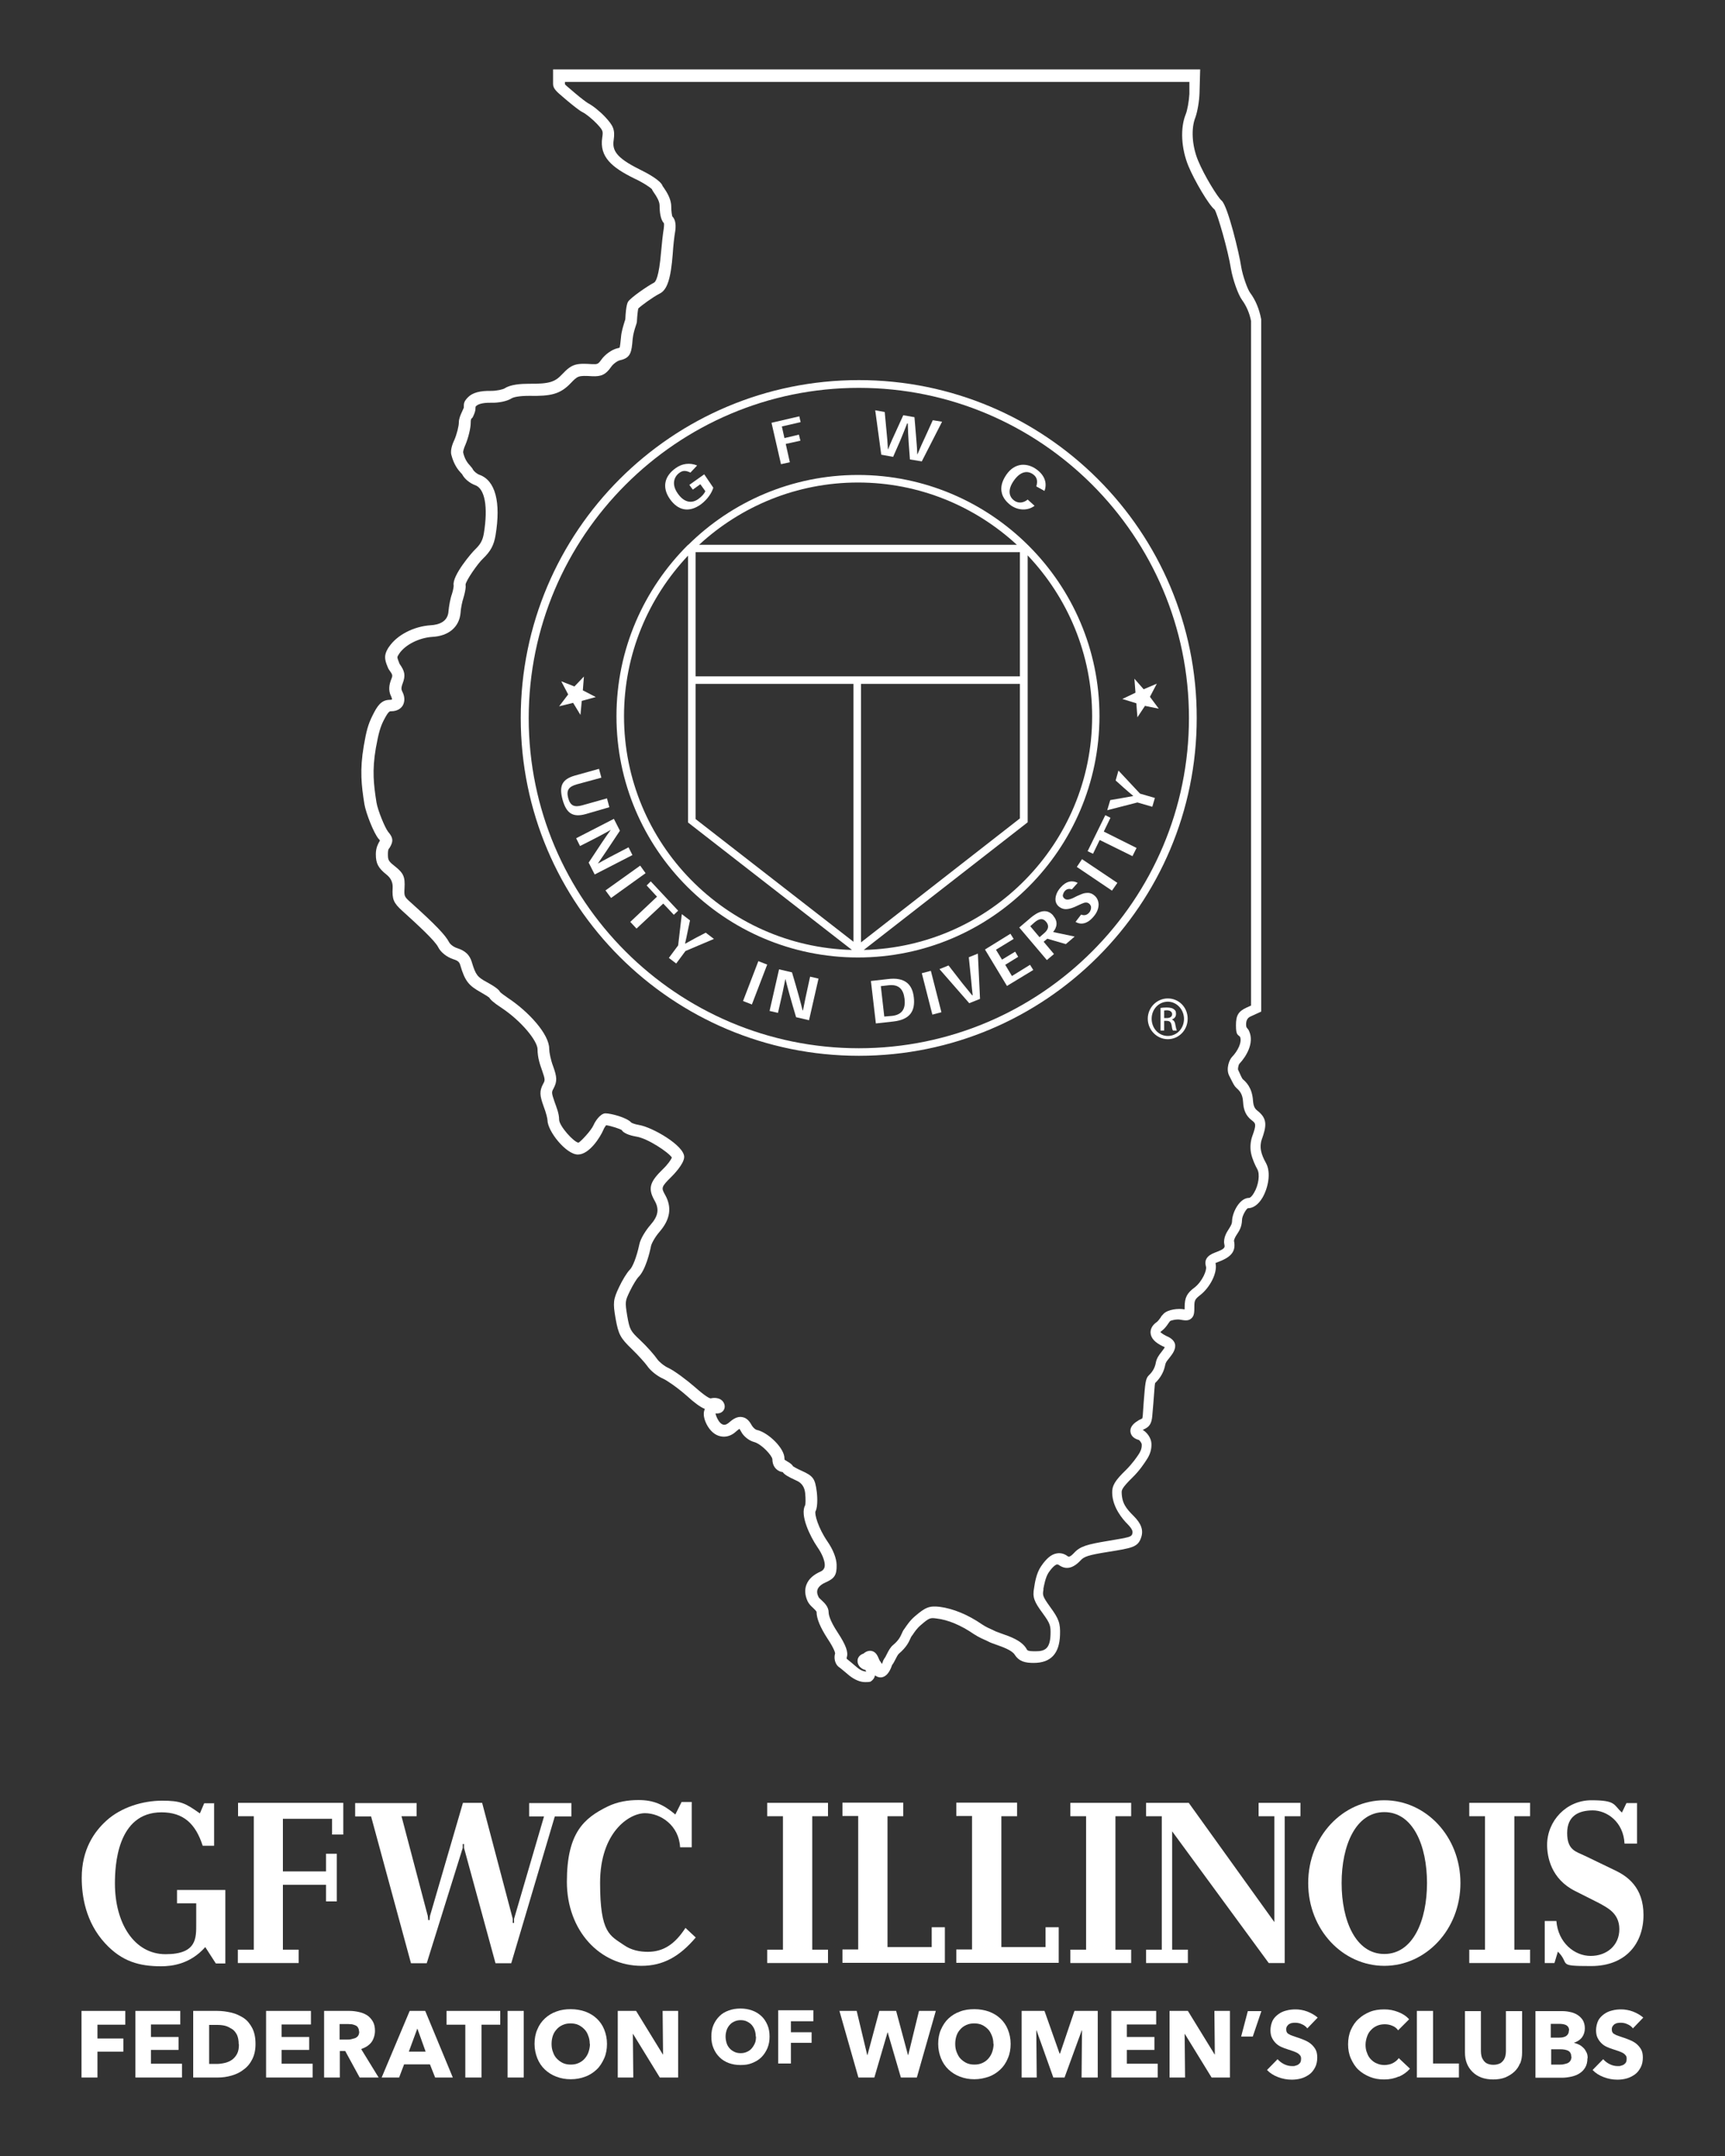 <?xml version="1.0" encoding="UTF-8"?>
<svg xmlns="http://www.w3.org/2000/svg" id="Layer_1" data-name="Layer 1" version="1.1" viewBox="0 0 800 1000">
  <rect x="0" y="0" width="800" height="1000" fill="#333333" stroke="none"/>
  <defs>
    <style>
      .cls-1 {
        fill: #fff;
        stroke-width: 0px;
      }
    </style>
  </defs>
  <g>
    <path class="cls-1" d="M556.6,600.7c4.4-3.4,8.2-10.3,7.1-14.9.2,0,.4-.2.8-.3,5.7-2.1,8.9-4.5,7.8-9.9,0,0-.2-.7,1.3-3,1.2-1.8,2.3-3.6,2.4-6.7,0-2,2-5.2,2.7-5.5,2.5,0,4.9-1.7,6.8-4.9,2.6-4.5,4.1-11.6,1.6-16.1-1.2-2.1-2-4.1-2.3-5.8-.4-2,0-4.1.3-4.9,2.3-6.4,2.8-9.8-1.9-13.5-1.2-.9-1.9-2-2.1-4.7-.4-6.2-3.4-8.8-4.8-10-.3-.4-1.1-2-1.5-3l-.6-1.3c-.2-.5.2-2.3.5-2.7,3.5-3.7,6.9-9.8,4.7-15-.3-.8-.7-1.3-1-1.6-.3-.4-.5-.6-.5-1.8q0-2.7,2-3.6l5-2.3V148.1c-.9-4.8-2.6-8.9-5.2-12.4-1.1-1.5-3.4-7.7-4.1-12.1-.8-5.6-6.2-28.3-9.1-30.6-1.7-1.4-8-11.5-10.9-18.6-2.8-6.8-3.3-14.8-1.2-20,.9-2.5,1.8-7.5,1.9-11.3l.3-10.9h-300.1v6.8c0,2.2,1.9,3.7,4.7,6.1.7.6,1.3,1.1,2,1.7,2.4,2,5.5,4.5,6.9,5.2,1.7.8,4.8,3.4,6.7,5.4,3,3.2,2.9,3.5,2.5,6.4-1.4,9,4.6,13.9,14.7,18.9,4.7,2.2,7.6,4.3,8.3,5,.2.5.5,1,1,1.7,1,1.4,2.6,3.9,2.6,5.9,0,2.9.4,6.6,2,8.2.1.4.1,1.3-.1,2.7-.4,2.4-.9,7.1-1.2,10.6-1,11.9-2.6,14-3.3,14.3-3.2,1.7-10.6,6.8-12,8.8-.2.4-1,1.5-1.3,8.2-.1.3-.3.9-.5,1.6-.5,1.7-1.3,4.1-1.5,6.7-.2,1.7-.4,4.5-.7,4.9-.1,0-.4.1-1.2.3-2.4.6-5.5,2.8-7.2,5.2-1.5,2.1-1.8,2.2-4.3,2.1-7.4-.5-9.4-.1-13.9,4.7-3.3,3.5-5.7,4.5-15.5,4.4-3.5,0-8.4.3-11.1,2.1-.8.5-3.6,1.2-6.3,1.2-5.1-.1-8.6.8-10.7,2.9s-2,3-2,4.9c-.1.3-.5,1.2-.8,1.8-.7,1.5-1.5,3.3-1.5,5s-.9,5.4-2.1,8.2c-.5,1-2,4.4-1.4,6.8,1.2,4.7,3.2,7.1,4.5,8.5.3.3.5.5.6.7,1,2,3.6,4.1,5.9,4.9,4.6,1.6,6.1,10.1,4.1,22.4-.6,3.4-1.6,5.1-4.3,7.7-.9.8-10.6,11.9-9.7,16.5,0,.4-.2,2.1-.8,3.9-.8,2.2-1.4,5.7-1.6,8-.3,5-4.7,6.3-8.2,6.5-7.9.5-15.6,4.5-19.3,9.9-.5.6-1.9,2.8-1.9,4.9s1.1,4.3,1.5,5.3l.3.5c1.8,2.5,1.8,2.6,1,4.6-.8,2.1-1.5,4.9,0,7.8.4.9.4,1.3.4,1.4s-.4.2-1,.2c-4.1,0-5.9,3-8,7.2s-2.9,7.2-4.1,14.2c-1.9,11.2-1.1,18.2.3,27,.7,4.1,4.3,13.4,6.6,16.1.3.3.5.5.6.7-.1.2-.2.5-.4.8-.4.7-1.5,2.6-1.5,5.6,0,4.3,1.1,6.4,5,9.5q3,2.4,2.8,6.1c-.3,5.3.4,7,4.5,10.7,7.4,6.7,15.2,13.9,16.6,16.8,1.2,2.4,4,4.6,7,5.6,2.3.7,2.9,1.4,3.3,2.9,2.1,7.1,3.8,9.3,9.4,12.4,2.1,1.2,3.5,2.1,4,2.5.5.9,1.9,2.3,5.6,4.7,9.5,6.3,16.8,15.5,16.8,19.3s1.1,7,2.1,9.8c1.5,4.3,1.4,4.6.5,6.2-1.8,3.4-1.6,5.4.2,10.4,1.2,3.1,1.8,5.8,1.8,6.4,0,5.2,8.7,16,14.1,16s10.5-8.3,11.8-11.4c.4-1,1-1.8,1.3-2.2,2.4.3,6.6,1.8,7.2,2.2,1.2,2,5.2,2.8,6.9,3.1,5.1.8,14.8,7.2,16.4,9.7-.4,1-1.9,3.2-4.2,5.4-5.8,5.7-7.2,8.7-3.8,14.6,2.2,3.9,1.7,7.1-1.9,11.2-2.1,2.4-4.7,6.4-5.2,9.1-1.3,6.1-3.2,10.6-4.4,11.7-1.4,1.4-3.6,5.1-5,8.1-2.7,5.7-2.9,7.2-1.6,14.6,1.3,7.3,2.2,9,7.5,14.1,3.1,3,6.2,6.5,7.2,7.9,1.4,2.1,4.6,4.7,7.4,5.9,1.8.8,6.7,4.2,10.9,7.9,3.5,3.2,6.2,5.2,8.4,6.1-.7,1.4-.9,3.7.8,7.1,1.6,3.1,3.9,5.1,6.5,5.6,2.4.5,4.9-.2,7-2.1,1.1-1,1.7-1.3,1.7-1.4.1.2.4.5.8,1.3,1.1,2.2,3.7,4.2,5.9,4.8,3.6.9,8.5,6.4,8.6,8,0,3,1.6,5.2,4.2,5.9.3,0,.5,0,.7.2.6.9,2.2,2,6.2,3.8q3.6,1.5,4.1,5.7c.3,2.9.2,5.4,0,5.8-2.5,4.4,2.2,14.3,5.7,19.4,2.1,3,3.3,6,3.4,8.1q.1,2.3-1.9,3.2c-3.4,1.5-5.6,3.5-6.6,6.1-.9,2.3-.7,4.9.5,7.6.6,1.3,1.6,2.3,2.6,3.2.5.5,1.6,1.5,1.6,1.9,0,3,1.7,7.1,5,12.2,3.6,5.4,3.6,7,3.6,7-.7,2.2,0,4.9,1.6,6.2.9.6,3,2.4,4.9,4,2.5,2,5.1,3.1,7.4,3.1s2.1-.2,2.5-.2c1.1-.7,1.8-1.6,2.1-2.9.9.6,1.8,1,2.9.9,2.8-.3,4.3-3.5,5-5.7.6-.7,1-1.6,1.5-2.5.5-1,1.2-2.4,1.7-2.8,3.5-3,4.6-5.4,5.3-7,.2-.4.3-.7.5-1l.6-.8c.8-1.2,1.9-2.9,3.8-4.5,3.9-3.4,4.4-3.4,7.3-3,5.3.6,11.4,3.2,17.2,7.2,2.4,1.6,4.9,2.6,6.2,3.2l.6.3c.9.5,2.1.9,3.5,1.4,3.1,1.1,7.4,2.6,8.7,4.7,2.1,3.2,4.9,3.8,8.8,3.8,7.9,0,11.9-4.3,12.2-12.9.2-5.5-.5-7.5-4.6-13.1-3.6-5-3.5-5.5-3.1-7.9v-.6c.3-1.4.9-5.1,2.4-7.4,2.2-3.2,3.5-3.7,3.9-3.8.1,0,.4,0,.9.3,3.2,2.3,6.5,1.6,10-2.1,1.6-1.8,3.4-2.5,12.8-4,11.2-1.8,13.8-2.2,15.3-6.6,1.2-3.4.1-6.5-3.4-10s-5.5-5.9-5.6-11c0-1,0-2,4.9-6.8,3.5-3.4,5.8-7,6.7-8.4,1.6-2.4,2.3-4.8,2.2-7.4-.1-2.7-2.2-5.4-4.1-6.4.3,0,.5-.2.7-.3,2.2-1,3.5-2.3,3.8-6.3l.5-5.9c.4-4.8.6-8.7.8-9.2,2.6-2.5,4.1-5.3,4.7-8.5.2-1,.7-1.7,1.7-2.9.4-.5.7-.9,1-1.3.7-.9,2.4-3.3,1.8-5.5-.5-1.9-2.6-3.1-4.1-3.7-2-1-2.5-1.7-2.7-1.7.1,0,.3-.4.8-.7,1.3-1,2.3-2.4,3.1-3.6.3-.4.5-.7.6-.8.6-.5,3.3-1,4.8-.7,1.8.3,3.6.7,5-.5,1.5-1.2,1.5-3,1.5-5.8,0-2.7.4-3.3,2.7-5.1ZM549.4,606.1v1.2c0,0-.2,0-.3,0-2.5-.5-7.5,0-9.5,2.1s-.7.8-1.2,1.5-1.3,1.8-1.8,2.2c-2.7,1.8-3.1,3.9-3,5.2.2,2.4,2,4.4,5.8,6.2.3,0,.5.3.8.4-.2.3-.4.6-.6.9-.3.4-.6.8-.9,1.2-1.1,1.4-2.3,2.9-2.7,5.2-.4,2.1-1.4,4-3.2,5.7-1.6,1.5-1.7,3.9-2.4,12.6l-.4,5.8c-.1,1.3-.3,1.7-.3,1.7-.2,0-.3,0-.5.2-.4.2-1,.4-1.5.8-1,.6-3.9,2.4-3.4,5.3.3,1.8,1.7,3,3.9,3.6.4.3,1.3,1.4,1.3,2.1.1,2-.7,3.4-1.4,4.5-.7,1.1-2.9,4.3-5.9,7.3-5.1,4.9-6.5,7.3-6.4,10.6.1,6.8,5,12.4,7.1,14.5,2.8,2.8,2.4,3.9,2.2,4.6-.5,1.3-.9,1.5-11.2,3.2-9.7,1.6-13,2.5-15.8,5.6-2.1,2.2-2.6,1.8-3.1,1.4-1.5-1.1-3.2-1.5-4.9-1.2-2.5.4-4.8,2.3-7.3,6-2.2,3.2-2.9,7.8-3.2,9.9-.9,4.5.1,6.6,4,11.9,3.5,4.8,3.7,5.8,3.6,9.8-.2,6.6-2.6,7.8-6.9,7.8s-3.8-.5-4.4-1.4c-2.3-3.6-7.3-5.4-11.4-6.8-1.2-.5-2.3-.8-3.1-1.2l-.8-.4c-1.1-.5-3.3-1.4-5.2-2.7-6.5-4.5-13.4-7.3-19.5-8.1-5-.6-6.8.3-11.4,4.2-2.5,2.1-3.9,4.3-4.8,5.6l-.5.7c-.4.5-.7,1.2-1,1.9-.6,1.3-1.3,3-3.9,5.2-1.3,1-2.2,2.7-3,4.3s-.8,1.6-1.2,2.1l-.5.9c-.1.5-.4,1.1-.6,1.6-.2-.3-.4-.7-.6-1l-.4-.5c-.1-.2-.3-.7-.5-1.1-.5-1.2-1.1-2.5-2.5-3.2-2-.9-3.8.3-4.6,1-1.6.5-2.7,1.8-2.7,3.3-.1,1.8,1.3,3.6,3.3,4.2h.4v.3l.4.5c-.3,0-2.1,0-4.3-1.9-1.9-1.6-4.1-3.5-4.8-4,0,0-.1-.4,0-.7.8-2.4-.4-5.7-4.2-11.5-3.9-5.9-4.2-8.6-4.2-9.3,0-2.6-1.9-4.4-3.3-5.7-.6-.5-1.3-1.2-1.4-1.5-.7-1.4-.8-2.6-.4-3.6.6-1.5,2.4-2.6,3.8-3.2,4.1-1.8,5.1-3.5,5-8.1-.1-3.1-1.6-7-4.3-10.9-4.3-6.3-6-12.6-5.5-13.9,1.3-2.4.7-8.3.6-9-.8-6.2-1.6-7.4-7.2-9.9-2-.9-3.2-1.6-3.8-2-.8-1.4-2.6-2.1-3.7-2.9-.1,0-.3,0-.3-.8,0-4.7-7.4-11.8-12.5-13.1-.8,0-2.1-1.2-2.6-2.1-.9-1.6-2.1-3.5-4.4-3.9-2.4-.5-4.5,1-6.2,2.5-.7.6-1.6,1.2-2.6,1s-2-1.2-2.8-2.8-.8-2.3-.9-2.4c.1,0,.3,0,.7,0,1.4,0,2.6-.6,3.2-1.7.6-1.1.5-2.4-.2-3.5-1.2-2-3.9-2.3-5.9-1.8-.5,0-2.2-.7-7.4-5.3-3.8-3.3-9.4-7.5-12.2-8.8-2-.9-4.4-2.9-5.2-4.1-1.3-1.9-4.7-5.8-7.9-8.8-4.6-4.3-4.9-5-6-11.2-1.1-6.7-1-6.9,1.2-11.5,1.5-3.1,3.3-5.9,3.9-6.5,3.4-3.2,5.4-11.8,5.9-14.4.2-1.1,1.8-4.2,4-6.7,5-5.8,5.8-11.4,2.5-17.2-1.7-3.1-1.9-3.5,3-8.3.6-.6,5.9-5.9,5.9-9.2,0-5.3-14.8-13.8-20.9-14.8-1.8-.3-3.1-.8-3.6-1.1-2.1-2.4-9.5-4.3-12-4.3s-5,4.1-5.5,5.4c-1.2,2.7-6,7.7-7,8.2-2.2-.2-9-7.8-9-10.7s-1.3-5.9-2.1-8.2c-1.5-4.3-1.4-4.6-.5-6.2,1.8-3.4,1.6-5.4-.2-10.4-1.1-2.9-1.8-6.5-1.8-8,.1-6.8-9.7-17.4-19.1-23.6-1.9-1.3-3.2-2.3-3.7-2.8-.4-.9-1.8-2.2-6.2-4.6-4.2-2.3-5.1-3.2-6.9-9.3-1-3.3-3-5.2-6.7-6.4-1.9-.6-3.4-1.9-3.9-2.9-1.6-3.1-6.2-8-17.8-18.4-2.9-2.6-3-2.8-2.8-6.5.3-5.4-.4-7-4.7-10.4-2.8-2.2-3-2.8-3-5.4s.5-2.5.8-3c1.6-2.7,1.9-4.4-.7-7.4-1.4-1.7-4.8-9.9-5.4-13.6-1.3-8.2-2.1-14.8-.3-25.2,1.3-7.3,2.2-10,3.6-12.8,2.2-4.3,2.8-4.3,3.4-4.3,3.4,0,4.9-1.7,5.5-2.7.6-1.1,1.4-3.4-.3-6.6-.3-.6-.6-1.4.2-3.5,1.5-3.9,1-5.8-1.4-9.2-.5-1.2-1-2.6-1-3s.4-1.1.9-1.8c2.8-4.1,9.2-7.3,15.3-7.7,7.7-.4,12.6-4.7,13.1-11.3.1-1.8.7-4.9,1.3-6.7.5-1.6,1.3-4.8,1-6.2.2-2,5.8-10,8.1-12.1,3.5-3.4,5-6.1,5.8-10.7,2.6-15.6-.1-25.6-7.5-28.2-1.1-.4-2.5-1.6-2.9-2.3-.3-.7-.8-1.2-1.3-1.8-1.1-1.2-2.5-2.8-3.3-6.2-.1-.5.4-2.2,1-3.5,1.4-3.3,2.5-7.8,2.5-10.3s.6-1.8,1-2.7c.6-1.3,1.2-2.6,1.2-3.9s.3-1.1.5-1.3c.4-.4,2-1.5,6.9-1.4,3,.1,7.1-.6,9.3-2,.9-.6,3.6-1.2,8.2-1.2,10,.2,14.4-.7,19.4-6,3.1-3.2,3.3-3.5,9.8-3.1,4.2.2,6.3-.7,8.8-4.3,1-1.5,3.1-2.9,4.1-3.1,5.1-1.1,5.4-3.8,5.9-9.8.2-2.1.8-4.2,1.3-5.7.4-1.2.7-2,.7-2.8.1-2.2.4-4.8.6-5.7,1.3-1.3,6.9-5.4,9.9-6.9,3.5-1.7,5.2-6.8,6.1-18.5.2-3.4.7-8,1.1-10.2.4-2.4.4-5.5-1.3-7.1-.2-.7-.5-2.4-.5-4.6,0-3.6-2.2-6.9-3.5-8.8-.2-.3-.5-.7-.5-.7-.8-2.6-7.1-6-10.8-7.8-10.9-5.4-12.6-8.9-11.9-13.5.7-4.9-.2-6.7-3.9-10.7-2.3-2.5-5.9-5.4-8.1-6.5-.5-.3-3-2.1-5.8-4.5-.7-.6-1.4-1.2-2-1.7-1-.9-2.3-1.9-2.8-2.5v-1.1h289.6v5.6c-.2,3.5-1,7.7-1.7,9.4-2.6,6.4-2.1,15.8,1.2,23.9,2.8,6.8,9.5,18.2,12.2,20.3,1.3,1.9,6.2,18.7,7.6,27.6.8,4.7,3.3,11.9,5.1,14.3,2.1,2.9,3.5,6.2,4.2,9.8v317.5l-2,.9c-3.9,1.8-5,3.6-5,8.3s.9,4.2,1.9,5.3c1,2.5-1.1,6.6-3.7,9.3-1.3,1.3-2.9,5.5-1.4,8.6l.6,1.2c1.3,2.6,1.9,3.8,2.7,4.5,1.3,1.2,3,2.6,3.2,6.6.2,3.9,1.4,6.5,4,8.5,1.9,1.5,2.3,1.8.2,7.6-.6,1.7-1.1,4.7-.5,7.7.6,2.8,1.9,5.6,2.9,7.4,1.3,2.3.6,7.4-1.5,10.9-1,1.8-1.9,2.4-2.3,2.4-4.5,0-7.8,6.9-7.9,10.6,0,1.6-.7,2.5-1.8,4.3-.6.9-2.4,3.8-1.8,6.6.3,1.5.5,2.1-4.4,3.9-3.7,1.4-5,3.5-4.1,6.5.5,1.6-1.7,6.8-5.2,9.6-3.7,2.7-4.7,4.8-4.7,9.2Z"></path>
    <path class="cls-1" d="M325.1,233.9c3.3-2.5,5.1-5.6,5.7-7.7l-4.2-6.2-6.9,4.9,1.6,2.2,3.5-2.5,2.3,3.2c-.4,1.1-1.6,2.5-3.3,3.7-3.1,2.2-6.6,1.5-9.4-2.5-3.2-4.4-1.7-8,.7-9.7,1.6-1.2,3-1.1,5.1-.1l3.1-3.3c-3.4-1.4-7-.9-9.9,1.2-5,3.5-6.7,8.7-2.7,14.4,3.7,5.2,8.7,6.5,14.4,2.4Z"></path>
    <polygon class="cls-1" points="366.3 214.4 364.4 205.9 371.2 204.4 370.5 201.6 363.8 203.2 362.6 197.8 371.3 195.8 370.7 193.1 357.8 196.1 362.2 215.3 366.3 214.4"></polygon>
    <path class="cls-1" d="M414.2,211.9l3.2-7.3c1-2.5,2.1-5,3.3-8.2h.3c.1,3.4.2,6.1.4,8.7l.6,8,5.5.9,9.4-18.4-4.3-.7-3.5,7.7c-1.2,2.5-2.3,5-3.6,8.1h-.1c-.1-3.3-.4-6-.6-8.8l-.7-8.4-5.2-.9-3.5,7.7c-1.1,2.4-2.3,4.9-3.5,8.1h-.1c-.2-3.3-.4-6.1-.7-8.8l-.8-8.5-4.4-.8,2.8,20.6,5.5,1Z"></path>
    <path class="cls-1" d="M468.8,234.4c3.4,2.4,7.8,2.6,11,.2l-3.2-2.9c-1.5,1.3-4,2.1-6.2.5-2.4-1.7-3.3-4.9-.2-9.3,3.1-4.4,6.4-4.7,8.9-2.9,2,1.4,2.2,3.4,1.5,5.6l3.8,2.1c1.4-3.8-.1-7.4-3.7-10-2.2-1.6-4.6-2.3-7-2.1-2.6.3-5,1.7-7,4.6-2.2,3.2-2.7,6-2.1,8.4.5,2.3,2.2,4.3,4.2,5.8Z"></path>
    <polygon class="cls-1" points="265.8 326 269.2 331.6 269.8 325.1 276.3 323.3 270.3 320.2 270.8 313.8 266.4 318.4 260.3 316 263.5 322.1 259.3 327.6 265.8 326"></polygon>
    <path class="cls-1" d="M271.6,377.6l11-3.2-1.1-4.1-11.4,3.2c-3.6,1-5.6.4-6.6-3.4s.5-5.3,4-6.3l11.4-3.1-1.1-4.1-11.1,3.1c-6.4,1.8-7.4,5.2-5.8,11.2,1.7,6.1,4.5,8.4,10.7,6.7Z"></path>
    <path class="cls-1" d="M291.5,393c-7,3.6-11.7,6.1-14.1,7.5h-.1c1.8-2.6,5.2-7.6,10.2-15.2l-2.8-5.5-17.5,9,1.8,3.6c7-3.5,11.7-6,14.1-7.4h.1c-1.9,2.5-5.2,7.5-10.2,15.1l2.8,5.5,17.5-9-1.8-3.6Z"></path>
    <polygon class="cls-1" points="296.9 401.5 280.8 413 283.4 416.5 299.4 405 296.9 401.5"></polygon>
    <polygon class="cls-1" points="314.5 422.4 301.8 408.8 299.9 410.7 304.7 415.9 292.3 427.6 295.2 430.7 307.6 419.1 312.5 424.3 314.5 422.4"></polygon>
    <path class="cls-1" d="M322.7,435c-1.5.8-3.1,1.7-4.9,2.7h-.1c.5-2,.8-3.8,1.2-5.6l1.1-5.2-3.8-2.9-1.7,14.5-4.3,5.8,3.4,2.6,4.3-5.8,13.2-5.6-3.8-2.9-4.6,2.4Z"></path>
    <polygon class="cls-1" points="344.6 464.3 348.7 465.9 355.8 447.4 351.7 445.8 344.6 464.3"></polygon>
    <path class="cls-1" d="M372.4,468.6h-.2c-.7-3-2.3-8.9-4.9-17.6l-6-1.4-4.4,19.3,3.9.9c1.8-7.7,2.9-12.9,3.4-15.6h.1c.7,3,2.3,8.9,4.9,17.6l6,1.4,4.4-19.3-3.9-.9c-1.7,7.7-2.8,12.9-3.3,15.6Z"></path>
    <path class="cls-1" d="M411.9,454.1l-8,.9,2.3,19.7,8.1-.9c7.8-.9,10.2-4.9,9.5-11.2s-4.4-9.4-11.9-8.5ZM413.7,471.2l-3.6.3-1.6-14.1,3.5-.4c5-.6,7,2,7.5,6.3.6,5-1.5,7.4-5.8,7.9Z"></path>
    <polygon class="cls-1" points="427.5 451.4 432.4 470.6 436.6 469.5 431.7 450.3 427.5 451.4"></polygon>
    <path class="cls-1" d="M449.3,444l1.1,10.7c.2,2.2.4,4.4.7,6.9h-.3c-1.5-1.9-2.9-3.6-4.3-5.3l-6.6-8.5-4.2,1.7,13.8,15.8,5-2-1-21-4.2,1.7Z"></path>
    <polygon class="cls-1" points="469.3 452.7 466.2 447.5 472.2 443.8 470.8 441.4 464.7 445.1 461.9 440.5 470.1 435.5 468.6 433.1 456.8 440.4 467 457.3 479.2 449.9 477.7 447.5 469.3 452.7"></polygon>
    <path class="cls-1" d="M488.5,424.7c-3.2-3.8-7.3-1.7-10.4.9l-5.4,4.6,12.8,15.1,3.3-2.8-4.8-5.7,1.7-1.4,8.6,2.5,4.1-3.5-10-2.1c1.8-2.2,2.4-4.9,0-7.6ZM484.4,432.7l-2.3,2-4.3-5.1,2-1.8c2.4-2,4-1.9,5.4-.2,1.4,1.7,1.1,3.4-.8,5.1Z"></path>
    <path class="cls-1" d="M503.5,414.2c-1.1.1-2.2.6-4,1.4-1.7.9-2.4,1.2-3.4,1.5s-1.9.2-2.5-.4c-.5-.4-.7-.9-.7-1.4.1-.6.4-1.4.9-2,1.1-1.2,2.3-1.1,3.3-.8l2.7-3c-2.4-1.3-5.3-.9-7.9,2.1-1.7,1.9-2.3,3.7-2.4,5.2s.5,2.8,1.6,3.7c1.5,1.2,3,1.3,4.2,1.1,1.2-.2,2.5-.6,4.3-1.5,1.7-.8,2.6-1.2,3.3-1.4.9-.2,1.6-.1,2.3.5.4.4.8,1,.8,1.6s-.1,1.6-.9,2.5c-1.1,1.3-2.5,1.4-3.7.9l-2.6,3.4c2.4,1.4,5.4,1.1,8.4-2.5,1.8-2.1,2.3-4.1,2.3-5.7-.1-1.7-.8-3.1-1.9-4-1.3-1.2-2.8-1.4-4.1-1.2Z"></path>
    <polygon class="cls-1" points="499.4 402.1 515.7 413.1 518.2 409.5 501.8 398.5 499.4 402.1"></polygon>
    <polygon class="cls-1" points="506.9 396 510 389.6 525.2 397.1 527.1 393.3 511.9 385.7 515 379.3 512.6 378.1 504.4 394.8 506.9 396"></polygon>
    <path class="cls-1" d="M534.4,374.2l1.2-4.1-6.9-2-10-10.7-1.3,4.6,3.9,3.5c1.4,1.2,2.7,2.4,4.3,3.7h0c-2,.4-3.7.7-5.5,1l-5.2.9-1.4,4.7,14-3.6,6.9,2Z"></path>
    <polygon class="cls-1" points="527 326.2 527.5 332.7 531 327.4 537.4 328.7 533.3 323.2 536.5 317.1 530.4 319.7 526.1 314.8 526.6 321.3 520.5 324.2 527 326.2"></polygon>
    <path class="cls-1" d="M398.3,176.3c-86.6,0-156.8,70.1-156.8,156.7s70.2,156.7,156.8,156.7,156.7-70.1,156.7-156.7c.1-86.5-70.1-156.7-156.7-156.7ZM398.3,486.2c-84.4,0-153.1-68.7-153.1-153.1s68.7-153.2,153.1-153.2,153.1,68.7,153.1,153.1-68.6,153.2-153.1,153.2Z"></path>
    <path class="cls-1" d="M541.6,463.1c-5.1,0-9.3,4.2-9.3,9.4s4.2,9.5,9.3,9.5,9.2-4.2,9.2-9.5-4.1-9.4-9.2-9.4ZM541.6,480.5c-4.2,0-7.5-3.5-7.5-8s3.4-7.9,7.5-7.9,7.5,3.6,7.5,8-3.3,7.9-7.5,7.9Z"></path>
    <path class="cls-1" d="M543.4,472.9h0c1.1-.4,2-1.2,2-2.6s-.4-1.7-1-2.2-1.7-.8-3.3-.8-2,.1-2.9.2v10.5h1.7v-4.5h1.1c1.4,0,2,.5,2.3,1.8.2,1.4.4,2.4.7,2.7h1.8c-.2-.4-.4-1-.7-2.6-.2-1.5-.8-2.3-1.7-2.5ZM541.1,472.2h-1.2v-3.5c.3,0,.7-.1,1.2-.1,1.8,0,2.5.9,2.5,1.8,0,1.3-1.2,1.8-2.5,1.8Z"></path>
    <path class="cls-1" d="M397.9,220.3c-30.6,0-58.5,12.4-78.7,32.4h-.1c-20.5,20.4-33.2,48.5-33.2,79.5,0,61.7,50.2,111.9,112,111.9s111.9-50.2,112-111.9c0-61.7-50.3-111.9-112-111.9ZM397.9,223.8c28.4,0,54.3,11,73.7,28.9h-147.4c19.4-17.9,45.3-28.9,73.7-28.9ZM289.4,332.2c0-28.8,11.3-55,29.7-74.5v123.8l76,59.1c-58.5-1.5-105.7-49.5-105.7-108.4ZM395.8,436.8l-73.2-56.9v-62.7h73.2v119.6h0ZM322.6,313.7v-57.6h150.4v57.6h-150.4ZM399.3,317.2h73.7v62.4l-73.7,57.5v-119.9h0ZM400.6,440.6l76-59.2v-123.8c18.5,19.5,29.9,45.8,29.9,74.7,0,58.9-47.3,106.9-105.9,108.3Z"></path>
  </g>
  <g>
    <g>
      <path class="cls-1" d="M99.3,836.2v19.9h-5.3c-3.3-10.3-9-15.5-19.1-15.5-20.7,0-21.6,25-21.6,33,0,18.4,8.9,32.8,23.5,32.8s14.2-7.6,14.2-14.2v-9.4h-8.9v-6.2h22.4v34.1h-4.4l-4.9-7.6c-7,7.9-15.4,8.9-20.5,8.9-10.1,0-18.2-2.2-26-10.7-9-9.8-10.8-21.9-10.8-30.3,0-13.3,5.9-21.5,11.4-26.5,6.9-6.3,17-9.3,25.8-9.3s10.8,1.1,17.6,5.9l2-4.7h4.7Z"></path>
      <path class="cls-1" d="M117.7,904.3v-61.9h-7.3v-6.2h48.8v14.7h-5.2v-7.3h-22.8v24.4h20v-8.2h5v22.1h-5v-7.7h-20v30.1h7.3v6.2h-28.2v-6.2h7.3Z"></path>
      <path class="cls-1" d="M193.2,836.2v6.2h-7l12.2,46.3.2,1.9h.6l.2-1.9,15.3-52.5h8.9l14.2,53.8v1.9h.6v-1.9c0,0,13.9-47.5,13.9-47.5h-6.9v-6.2h19.6v6.2h-7.7l-20.2,68.1h-7.3l-14.6-53.5v-1.8h-.6v1.8c0,0-16.7,53.5-16.7,53.5h-7.3l-18.5-68.1h-7.4v-6.2h28.4Z"></path>
      <path class="cls-1" d="M322.7,898.6c-7.5,8.9-15.2,13.2-25.2,13.2-19.3,0-34.6-16.3-34.6-39s7.9-29.5,18.9-34.9c4.5-2.2,9.4-3,14.3-3,7.1,0,11.6,2.1,17.1,6.7l2.9-5.8h4.7v21h-5.4c-.5-10.1-9-15.8-16.3-15.8s-20.8,8.8-20.8,32.3,4.6,24.4,11.1,28.9c3.3,2.3,7.2,3.1,11,3.1,7.4,0,12.7-3.7,17.5-11.1l4.6,4.3Z"></path>
      <path class="cls-1" d="M376.7,904.3h7.3v6.2h-28.2v-6.2h7.3v-61.9h-7.3v-6.2h28.2v6.2h-7.3v61.9Z"></path>
      <path class="cls-1" d="M418.9,836.2v6.2h-7.3v60.7h20.5v-9.2h6.1v16.5h-47.5v-6.2h7.3v-61.9h-7.3v-6.2h28.2Z"></path>
      <path class="cls-1" d="M471.7,836.2v6.2h-7.3v60.7h20.5v-9.2h6.1v16.5h-47.5v-6.2h7.3v-61.9h-7.3v-6.2h28.2Z"></path>
      <path class="cls-1" d="M517.3,904.3h7.3v6.2h-28.2v-6.2h7.3v-61.9h-7.3v-6.2h28.2v6.2h-7.3v61.9Z"></path>
      <path class="cls-1" d="M551.3,836.2l39.7,55.3v-49.1h-7.3v-6.2h19.4v6.2h-7.3v68.1h-7.4l-44.8-61.1v54.9h7.3v6.2h-19.4v-6.2h7.3v-61.9h-7.3v-6.2h20Z"></path>
      <path class="cls-1" d="M642,835c19.2,0,35.3,16.7,35.3,38.4s-16.1,38.4-35.3,38.4-35.3-16.7-35.3-38.4,16.1-38.4,35.3-38.4ZM642,906.3c13.3,0,19.8-15.5,19.8-32.9s-6.5-32.9-19.8-32.9-19.8,15.5-19.8,32.9,6.5,32.9,19.8,32.9Z"></path>
      <path class="cls-1" d="M702.3,904.3h7.3v6.2h-28.2v-6.2h7.3v-61.9h-7.3v-6.2h28.2v6.2h-7.3v61.9Z"></path>
      <path class="cls-1" d="M759.2,836.2v18.9h-5.8c-.5-10.2-8.3-15.4-14.7-15.4s-11.9,2.4-11.9,10.5,4.2,8.6,8.5,10.7l14.3,6.9c4.8,2.4,12.6,7.4,12.6,20.4s-8,23.7-24.3,23.7-9.5-.8-15.4-6.7l-1.6,5.3h-4.5v-19.5h5.4c.8,10.1,8.4,16.2,15.9,16.2s13.3-4.9,13.3-12.4-5.7-10-9.4-12.1l-11.1-5.6c-11.2-5.6-13-15.9-13-21.4,0-11.1,8.9-20.7,20.5-20.7s10.2,2.1,14.2,5.7l2.1-4.4h5Z"></path>
    </g>
    <g>
      <path class="cls-1" d="M45.2,939.1v6.4h12v6.1h-12v12h-7.4v-30.9h20.3v6.4h-13Z"></path>
      <path class="cls-1" d="M62.8,963.6v-30.9h20.8v6.3h-13.6v5.8h12.8v6h-12.8v6.4h14.4v6.4h-21.5Z"></path>
      <path class="cls-1" d="M118.5,948.1c0,2.7-.5,5-1.5,7-1,2-2.3,3.6-4,4.8-1.6,1.3-3.5,2.2-5.6,2.8-2.1.6-4.2.9-6.3.9h-11.5v-30.9h11.2c2.2,0,4.3.3,6.5.8,2.1.5,4,1.4,5.7,2.5s3,2.8,4,4.7c1,2,1.5,4.4,1.5,7.3ZM110.7,948.1c0-1.7-.3-3.2-.8-4.3-.6-1.1-1.3-2.1-2.3-2.7s-2-1.2-3.2-1.5-2.4-.4-3.7-.4h-3.7v18.1h3.5c1.3,0,2.6-.2,3.9-.5,1.2-.3,2.3-.8,3.3-1.5.9-.7,1.7-1.6,2.3-2.8.6-1.2.8-2.6.8-4.3Z"></path>
      <path class="cls-1" d="M123.4,963.6v-30.9h20.8v6.3h-13.6v5.8h12.8v6h-12.8v6.4h14.4v6.4h-21.5Z"></path>
      <path class="cls-1" d="M166.8,963.6l-6.7-12.3h-2.5v12.3h-7.3v-30.9h11.8c1.5,0,2.9.2,4.3.5,1.4.3,2.7.8,3.8,1.5s2,1.7,2.7,2.9c.7,1.2,1,2.7,1,4.4s-.6,3.9-1.7,5.3c-1.1,1.4-2.7,2.4-4.7,3.1l8.1,13.2h-8.7ZM166.5,942.2c0-.7-.2-1.3-.5-1.8-.3-.5-.7-.8-1.2-1s-1-.4-1.6-.5c-.6,0-1.2-.1-1.7-.1h-4v7.2h3.6c.6,0,1.2,0,1.9-.2s1.2-.3,1.8-.5c.5-.3,1-.6,1.3-1.1.3-.5.5-1.1.5-1.9Z"></path>
      <path class="cls-1" d="M201.8,963.6l-2.4-6.1h-12l-2.3,6.1h-8.1l13-30.9h7.2l12.8,30.9h-8.3ZM193.5,941l-3.9,10.6h7.8l-3.8-10.6Z"></path>
      <path class="cls-1" d="M223.3,939.1v24.5h-7.5v-24.5h-8.7v-6.4h24.9v6.4h-8.7Z"></path>
      <path class="cls-1" d="M235.4,963.6v-30.9h7.5v30.9h-7.5Z"></path>
      <path class="cls-1" d="M281.5,948c0,2.4-.4,4.7-1.3,6.7s-2,3.8-3.5,5.2c-1.5,1.4-3.3,2.6-5.3,3.3-2.1.8-4.3,1.2-6.7,1.2s-4.6-.4-6.7-1.2-3.8-1.9-5.3-3.3c-1.5-1.4-2.7-3.2-3.5-5.2-.8-2-1.3-4.3-1.3-6.7s.4-4.7,1.3-6.7c.8-2,2-3.7,3.5-5.1,1.5-1.4,3.3-2.5,5.3-3.2,2.1-.8,4.3-1.1,6.7-1.1s4.7.4,6.7,1.1c2.1.8,3.8,1.8,5.3,3.2,1.5,1.4,2.7,3.1,3.5,5.1s1.3,4.2,1.3,6.7ZM273.5,948c0-1.3-.2-2.6-.7-3.8-.4-1.2-1-2.2-1.8-3-.8-.8-1.7-1.5-2.8-2-1.1-.5-2.3-.7-3.6-.7s-2.5.2-3.6.7c-1.1.5-2,1.1-2.8,2s-1.4,1.8-1.8,3c-.4,1.2-.6,2.4-.6,3.8s.2,2.7.7,3.9c.4,1.2,1,2.2,1.8,3s1.7,1.5,2.8,2c1.1.5,2.3.7,3.6.7s2.5-.2,3.6-.7c1.1-.5,2-1.1,2.8-2s1.4-1.9,1.8-3c.4-1.2.7-2.5.7-3.9Z"></path>
      <path class="cls-1" d="M306,963.6l-12.4-20.2h-.1l.2,20.2h-7.2v-30.9h8.5l12.4,20.2h.1l-.2-20.2h7.2v30.9h-8.5Z"></path>
      <path class="cls-1" d="M356.9,944.6c0,2-.3,3.7-1,5.4-.7,1.6-1.6,3-2.8,4.2-1.2,1.2-2.6,2-4.3,2.7s-3.4.9-5.4.9-3.7-.3-5.4-.9c-1.6-.6-3.1-1.5-4.3-2.7-1.2-1.2-2.1-2.5-2.8-4.2-.7-1.6-1-3.4-1-5.4s.3-3.8,1-5.4,1.6-2.9,2.8-4.1,2.6-2,4.3-2.6c1.6-.6,3.4-.9,5.4-.9s3.7.3,5.4.9c1.7.6,3.1,1.5,4.3,2.6s2.1,2.5,2.8,4.1c.7,1.6,1,3.4,1,5.4ZM350.5,944.6c0-1.1-.2-2.1-.5-3-.3-.9-.8-1.7-1.4-2.4-.6-.7-1.4-1.2-2.2-1.6s-1.8-.6-2.9-.6-2,.2-2.9.6-1.6.9-2.2,1.6c-.6.7-1.1,1.5-1.4,2.4-.3.9-.5,1.9-.5,3s.2,2.1.5,3.1.8,1.7,1.4,2.4c.6.7,1.4,1.2,2.2,1.6s1.8.6,2.9.6,2-.2,2.9-.6,1.6-.9,2.2-1.6c.6-.7,1.1-1.5,1.5-2.4s.5-2,.5-3.1Z"></path>
      <path class="cls-1" d="M366.8,937.5v5.1h9.6v4.9h-9.6v9.6h-5.9v-24.7h16.3v5.1h-10.4Z"></path>
      <path class="cls-1" d="M425.2,963.6h-7.4l-6.1-20.9h-.1l-6.1,20.9h-7.4l-8.8-30.9h8l4.9,20.5h.1l5.5-20.5h7.8l5.5,20.5h.1l5-20.5h7.8l-8.8,30.9Z"></path>
      <path class="cls-1" d="M468.7,948c0,2.4-.4,4.7-1.3,6.7-.8,2-2,3.8-3.5,5.2-1.5,1.4-3.3,2.6-5.3,3.3s-4.3,1.2-6.7,1.2-4.6-.4-6.7-1.2c-2.1-.8-3.8-1.9-5.3-3.3-1.5-1.4-2.7-3.2-3.5-5.2s-1.3-4.3-1.3-6.7.4-4.7,1.3-6.7,2-3.7,3.5-5.1c1.5-1.4,3.3-2.5,5.3-3.2,2-.8,4.3-1.1,6.7-1.1s4.7.4,6.7,1.1c2.1.8,3.8,1.8,5.3,3.2,1.5,1.4,2.7,3.1,3.5,5.1.8,2,1.3,4.2,1.3,6.7ZM460.7,948c0-1.3-.2-2.6-.7-3.8s-1-2.2-1.8-3-1.7-1.5-2.8-2c-1.1-.5-2.3-.7-3.6-.7s-2.5.2-3.6.7-2,1.1-2.8,2-1.4,1.8-1.8,3-.6,2.4-.6,3.8.2,2.7.7,3.9,1,2.2,1.8,3c.8.8,1.7,1.5,2.8,2,1.1.5,2.3.7,3.6.7s2.5-.2,3.6-.7c1.1-.5,2-1.1,2.8-2s1.4-1.9,1.8-3,.7-2.5.7-3.9Z"></path>
      <path class="cls-1" d="M501.6,963.6l.2-21.9h-.1l-8,21.9h-5.2l-7.8-21.9h-.1l.2,21.9h-7v-30.9h10.6l7,19.8h.2l6.7-19.8h10.8v30.9h-7.3Z"></path>
      <path class="cls-1" d="M515.4,963.6v-30.9h20.8v6.3h-13.6v5.8h12.8v6h-12.8v6.4h14.3v6.4h-21.5Z"></path>
      <path class="cls-1" d="M561.9,963.6l-12.4-20.2h-.1l.2,20.2h-7.2v-30.9h8.5l12.4,20.2h.1l-.2-20.2h7.2v30.9h-8.5Z"></path>
      <path class="cls-1" d="M581.1,944.6h-5.5l3.1-11.8h6.3l-4,11.8Z"></path>
      <path class="cls-1" d="M606.3,940.8c-.6-.8-1.5-1.5-2.5-1.9-1-.5-2-.7-3-.7s-1,0-1.5.1c-.5,0-1,.3-1.4.5-.4.2-.7.6-1,1-.3.4-.4.9-.4,1.5s.1,1,.3,1.3c.2.4.5.7,1,.9.4.3.9.5,1.5.7.6.2,1.2.4,2,.7,1,.3,2.1.7,3.3,1.2s2.2,1,3.1,1.7c.9.7,1.7,1.6,2.3,2.6.6,1,.9,2.3.9,3.9s-.3,3.3-1,4.6-1.5,2.4-2.6,3.2c-1.1.8-2.4,1.5-3.8,1.9-1.4.4-2.9.6-4.4.6-2.2,0-4.3-.4-6.4-1.2-2.1-.8-3.8-1.9-5.1-3.3l4.9-5c.8.9,1.8,1.7,3,2.3,1.2.6,2.5.9,3.7.9s1.1,0,1.6-.2c.5-.1,1-.3,1.4-.6.4-.3.7-.6.9-1s.3-1,.3-1.6-.1-1.1-.4-1.5-.7-.8-1.2-1.1-1.2-.6-2-.9c-.8-.3-1.7-.6-2.7-.9-1-.3-2-.7-2.9-1.1-.9-.4-1.8-1-2.5-1.7s-1.3-1.5-1.8-2.5c-.5-1-.7-2.2-.7-3.6s.4-3.2,1-4.4,1.6-2.2,2.7-3,2.4-1.4,3.8-1.7c1.4-.4,2.9-.5,4.3-.5s3.5.3,5.3,1,3.4,1.6,4.8,2.8l-4.8,5Z"></path>
      <path class="cls-1" d="M648.8,963.1c-2,.9-4.3,1.4-6.9,1.4s-4.6-.4-6.6-1.2-3.8-1.9-5.3-3.3c-1.5-1.4-2.6-3.2-3.5-5.2s-1.3-4.2-1.3-6.6.4-4.7,1.3-6.7c.9-2,2-3.7,3.6-5.1,1.5-1.4,3.3-2.5,5.3-3.3,2-.8,4.2-1.1,6.6-1.1s4.3.4,6.4,1.2c2.1.8,3.8,1.9,5.1,3.4l-5.1,5.1c-.7-1-1.6-1.7-2.7-2.1-1.1-.5-2.3-.7-3.5-.7s-2.5.2-3.6.7-2,1.1-2.8,2c-.8.8-1.4,1.8-1.8,3-.4,1.2-.7,2.4-.7,3.8s.2,2.7.7,3.8c.4,1.2,1,2.2,1.8,3,.8.8,1.7,1.5,2.8,1.9,1.1.5,2.3.7,3.5.7s2.8-.3,3.9-.9c1.1-.6,2-1.3,2.7-2.3l5.2,4.9c-1.4,1.6-3.1,2.8-5.1,3.7Z"></path>
      <path class="cls-1" d="M657.1,963.6v-30.9h7.5v24.4h12v6.5h-19.5Z"></path>
      <path class="cls-1" d="M704.9,957.1c-.6,1.5-1.5,2.8-2.7,3.9s-2.6,1.9-4.2,2.6c-1.6.6-3.5.9-5.5.9s-3.9-.3-5.5-.9c-1.6-.6-3-1.5-4.1-2.6s-2-2.4-2.6-3.9c-.6-1.5-.9-3.2-.9-5.1v-19.2h7.4v18.6c0,.8.1,1.6.3,2.4.2.8.6,1.4,1,2,.5.6,1,1.1,1.8,1.4.7.3,1.6.5,2.7.5s1.9-.2,2.7-.5,1.3-.8,1.8-1.4c.5-.6.8-1.3,1-2,.2-.8.3-1.6.3-2.4v-18.6h7.5v19.2c0,1.9-.3,3.6-.9,5.1Z"></path>
      <path class="cls-1" d="M736.2,954.6c0,1.7-.3,3.1-1,4.3-.7,1.2-1.6,2.1-2.7,2.8s-2.4,1.2-3.8,1.5c-1.4.3-2.9.5-4.3.5h-12.3v-30.9h12.3c1.2,0,2.4.1,3.7.4,1.2.2,2.4.7,3.4,1.3,1,.6,1.8,1.4,2.5,2.4.6,1,1,2.3,1,3.9s-.5,3.1-1.4,4.3c-.9,1.1-2.2,1.9-3.7,2.4h0c.9.2,1.7.5,2.5.9s1.4.9,2,1.5c.6.6,1,1.3,1.4,2.1s.5,1.7.5,2.7ZM727.7,941.7c0-1-.4-1.8-1.2-2.3s-2-.7-3.6-.7h-3.7v6.4h4c1.4,0,2.5-.3,3.2-.8.8-.6,1.2-1.4,1.2-2.5ZM728.7,953.9c0-1.3-.5-2.2-1.4-2.7-1-.5-2.2-.7-3.8-.7h-4.1v7.1h4.2c.6,0,1.2,0,1.8-.2.6-.1,1.2-.3,1.7-.5.5-.3.9-.6,1.2-1.1.3-.5.5-1.1.5-1.9Z"></path>
      <path class="cls-1" d="M757.3,940.8c-.6-.8-1.5-1.5-2.5-1.9-1-.5-2-.7-3-.7s-1,0-1.5.1c-.5,0-1,.3-1.4.5-.4.2-.7.6-1,1-.3.4-.4.9-.4,1.5s.1,1,.3,1.3c.2.4.5.7,1,.9.4.3.9.5,1.5.7.6.2,1.2.4,2,.7,1,.3,2.1.7,3.3,1.2s2.2,1,3.1,1.7c.9.7,1.7,1.6,2.3,2.6.6,1,.9,2.3.9,3.9s-.3,3.3-1,4.6-1.5,2.4-2.6,3.2c-1.1.8-2.4,1.5-3.8,1.9-1.4.4-2.9.6-4.4.6-2.2,0-4.3-.4-6.4-1.2-2.1-.8-3.8-1.9-5.1-3.3l4.9-5c.8.9,1.8,1.7,3,2.3,1.2.6,2.5.9,3.7.9s1.1,0,1.6-.2c.5-.1,1-.3,1.4-.6.4-.3.7-.6.9-1s.3-1,.3-1.6-.1-1.1-.4-1.5-.7-.8-1.2-1.1-1.2-.6-2-.9c-.8-.3-1.7-.6-2.7-.9-1-.3-2-.7-2.9-1.1-.9-.4-1.8-1-2.5-1.7s-1.3-1.5-1.8-2.5c-.5-1-.7-2.2-.7-3.6s.4-3.2,1-4.4,1.6-2.2,2.7-3,2.4-1.4,3.8-1.7c1.4-.4,2.9-.5,4.3-.5s3.5.3,5.3,1,3.4,1.6,4.8,2.8l-4.8,5Z"></path>
    </g>
  </g>
</svg>
